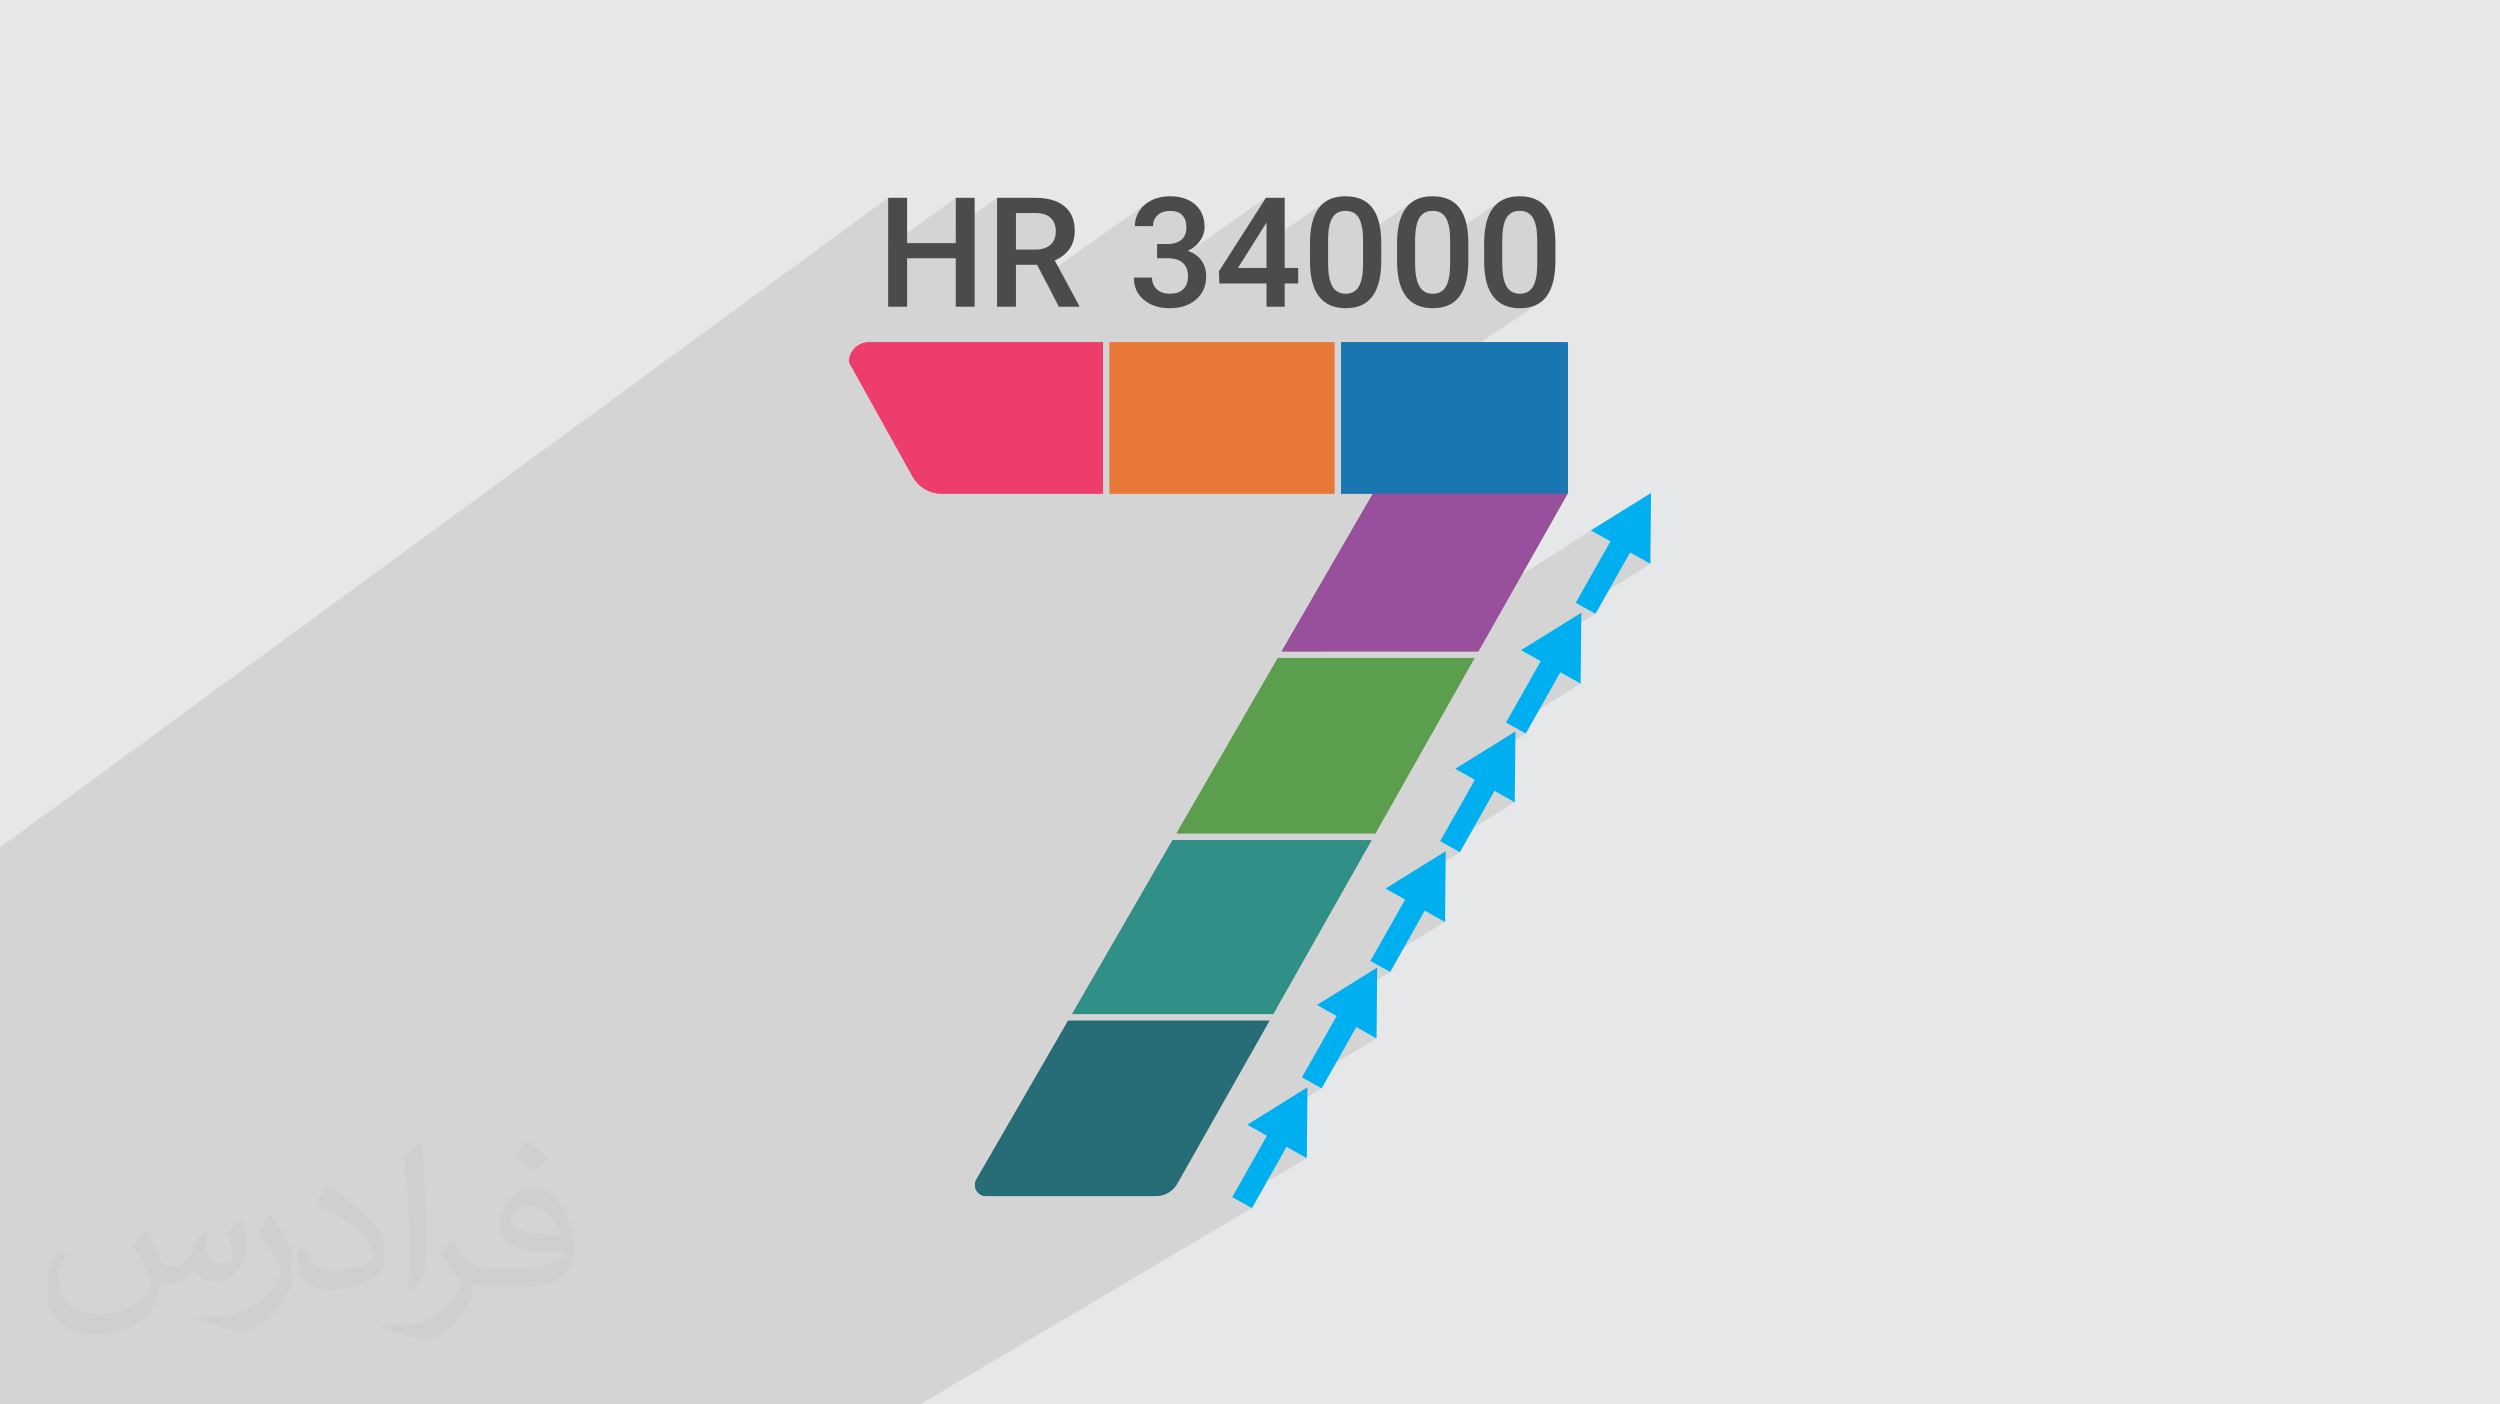 <?xml version="1.0" encoding="UTF-8"?>
<!DOCTYPE svg PUBLIC "-//W3C//DTD SVG 1.0//EN" "http://www.w3.org/TR/2001/REC-SVG-20010904/DTD/svg10.dtd">
<!-- Creator: CorelDRAW 2017 -->
<svg xmlns="http://www.w3.org/2000/svg" xml:space="preserve" width="356px" height="200px" version="1.0" shape-rendering="geometricPrecision" text-rendering="geometricPrecision" image-rendering="optimizeQuality" fill-rule="evenodd" clip-rule="evenodd"
viewBox="0 0 356000 200000"
 xmlns:xlink="http://www.w3.org/1999/xlink"
 enable-background="new 0 0 64 64">
 <g id="Layer_x0020_1">
  <path fill="#E6E7E8" d="M-150 0l356300 0 0 200000 -356300 0 0 -200000z"/>
  <path fill="#373435" fill-opacity="0.102" d="M17680 200000l-17830 0 0 -590 0 -2310 0 -540 0 -6480 0 -2270 0 -4750 0 -2290 0 -2090 0 -750 0 -570 0 -300 0 -1140 0 -1160 0 -1160 0 -3700 0 -260 0 -1540 0 -170 0 -360 0 -780 0 -1540 0 -1890 0 -20 0 -730 0 -1380 0 0 0 -980 0 -550 0 -660 0 -200 0 -150 0 -940 0 -3060 0 -130 0 -90 0 -1390 0 -360 0 -170 0 -620 0 -980 0 -810 0 -1770 0 -970 0 -630 0 -450 0 -1360 0 -340 0 -530 0 -150 0 -1020 0 -320 0 -990 0 -590 0 -120 0 -2670 0 -1310 0 -460 0 -1710 0 -20 0 -230 0 -1680 0 -1970 0 -570 0 -3210 0 -6280 126620 -92620 0 6990 9630 -6990 0 4250 5880 -4250 0 4110 2690 -1940 2850 0 340 20 320 40 290 50 280 80 250 100 230 120 210 130 190 170 170 170 140 200 130 220 100 230 70 250 60 270 30 280 10 300 -10 290 -30 280 -60 260 -90 240 -110 230 -130 210 -150 190 -180 190 -210 160 -3770 2690 2080 0 440 840 2070 -1470 330 -150 310 -170 290 -180 -2940 2090 380 720 14670 -10410 -230 180 -210 200 -200 210 -180 230 -170 230 -150 250 -130 260 -110 260 -90 270 -70 270 -50 280 -30 290 -10 290 1030 0 2410 -1710 190 -120 190 -100 210 -90 220 -60 240 -50 240 -30 250 -10 290 10 270 30 250 50 240 70 210 80 190 110 170 120 160 150 130 160 120 180 100 190 80 210 70 220 40 240 30 250 10 260 -10 290 -40 260 -50 250 -80 230 -100 210 -120 190 -140 180 -160 160 -180 140 -3290 2310 0 200 1530 0 340 10 330 30 300 60 160 40 1710 -1200 260 -120 240 -140 240 -150 -2340 1640 10 0 130 50 12580 -8830 -4100 6430 4190 -2930 0 2900 8150 -5680 -380 340 -330 400 -150 210 -150 230 -130 240 -120 260 -110 270 -100 280 -100 290 -80 310 -70 320 -70 340 -50 340 -30 220 3650 -2530 230 -140 240 -100 260 -80 290 -40 300 -20 320 20 290 40 270 80 250 120 230 140 200 180 180 200 160 240 140 270 120 310 110 350 80 380 60 420 50 450 20 370 7230 -4990 -410 280 -380 340 -330 400 -150 210 -140 230 -140 240 -120 260 -110 270 -100 280 -100 290 -80 310 -70 320 -70 340 -50 340 -20 200 3640 -2510 230 -140 240 -100 260 -80 290 -40 300 -20 320 20 290 40 270 80 250 120 230 140 200 180 180 200 160 240 140 270 120 310 110 350 80 380 60 420 50 450 20 320 7230 -4940 -410 280 -380 340 -330 400 -150 210 -150 230 -130 240 -120 260 -110 270 -100 280 -100 290 -80 310 -70 320 -70 340 -50 340 -20 170 3640 -2480 230 -140 240 -100 260 -80 290 -40 300 -20 320 20 290 40 270 80 250 120 230 140 200 180 180 200 160 240 140 270 120 310 110 350 80 380 60 420 50 450 30 500 10 520 0 3510 -20 510 -30 470 -50 440 -70 400 -90 370 -110 330 -120 300 -140 270 -160 230 -180 200 -200 170 -3190 2140 180 70 530 130 570 70 610 30 620 -30 580 -80 530 -130 500 -190 450 -230 -28140 18840 0 8220 4080 0 750 -490 -290 490 27740 0 -34690 22460 11150 0 26820 -17220 2790 1560 -2960 5250 5760 -3670 2890 1620 -9610 6110 1800 1010 -9320 5890 1510 850 -2920 5180 5720 -3600 2890 1620 -9680 6070 1870 1040 -8990 5620 1730 970 -2880 5100 5680 -3530 2890 1630 -9740 6030 1930 1080 -9440 5820 1630 920 -2840 5040 5640 -3460 2890 1620 -9810 5990 2000 1130 -9010 5480 1380 780 -2800 4960 5600 -3390 2890 1630 -9880 5950 2060 1160 -9570 5750 1770 990 -2760 4900 5560 -3320 2890 1620 -9950 5910 2140 1200 -47240 27960 -4010 0 -1250 0 -4110 0 -5180 0 -490 0 -940 0 -1830 0 -1880 0 -260 0 -1620 0 -1350 0 -3860 0 -5040 0 -2470 0 -2520 0 -150 0 -880 0 -1370 0 -60 0 -1380 0 -2260 0 -1320 0 -3580 0 -2850 0 -2010 0 -40 0 -1280 0 -1510 0 -3430 0 -4770 0 -1740 0 -940 0 -240 0 -660 0 -1150 0 -1330 0 -1580 0 -3220 0 -4650 0 -2490 0 -2120 0 -820 0 -1650 0 -2610 0 -430 0 -780 0 -850 0 -2900 0 -4480 0 -9740 0 -4480 0 -800 0z"/>
  <path fill="#373435" fill-opacity="0.031" d="M20890 175360c670,1060 1150,2020 1540,3070 290,680 480,1830 2020,1830 470,0 1050,-100 1630,-480 670,-290 1150,-870 1340,-1630l580 -2020 1440 -670 100 90c-200,770 -290,1540 -290,2020 0,1730 1440,2310 2590,2310 670,0 1250,-390 1250,-970 0,-760 -380,-2200 -770,-3360 670,-670 1350,-1340 2120,-1920l90 100c380,1440 580,2880 580,3840 0,960 -390,1920 -770,2590 -670,1350 -1920,2400 -3460,2400 -1150,0 -2400,-570 -3270,-1630l-90 0c-870,1060 -2110,1920 -4130,1920l-670 0c-100,1350 -390,2310 -870,3170 -1250,2410 -4800,4040 -8160,4040 -4710,0 -7020,-2690 -7020,-6340 0,-2210 770,-4320 1830,-5760l960 380c-670,1340 -1150,2590 -1150,3840 0,3360 2780,5000 5950,5000 2980,0 6530,-1830 7210,-4040 -290,-2400 -1160,-3460 -2500,-5670 380,-670 960,-1440 1630,-2210l100 0 0 0 0 0 190 100 0 0 0 0 -100 -100 0 0 100 100zm54280 -12780c960,580 1920,1350 2880,2210 -580,770 -1160,1440 -2020,2020 -960,-770 -1920,-1440 -2880,-2110 670,-770 1340,-1440 1920,-2120l0 0 0 0 100 0 0 0 0 0 0 0 0 0zm480 9230c-1640,0 -2890,1050 -2890,1820 0,1630 3170,2210 7020,2210 -480,-1920 -2120,-4030 -4130,-4030l0 0 0 0zm-3560 8930c2120,0 3940,-100 5290,-380 1530,-390 2880,-1160 2880,-1730 0,-200 0,-290 -100,-480 -860,90 -1820,90 -2780,90 -2790,0 -5000,-670 -5860,-2210 -200,-480 -390,-960 -390,-1530 0,-1540 670,-3080 1830,-4040 960,-860 2010,-1340 3170,-1340 1920,0 3550,1530 4610,4030 570,1350 1050,2880 1050,4900 0,1340 -380,2400 -1150,3270 -1540,1440 -4320,2010 -8640,2010l-1920 0 0 0 -490 0c-1050,0 -1820,-190 -2400,-670l-90 0c0,290 90,480 90,670 0,960 -280,2210 -960,3170 -1920,2880 -4030,4130 -5760,4130 -1830,0 -4040,-670 -6050,-1630l380 -670c670,290 1540,480 2790,480 3260,0 7490,-3170 8070,-6150 -100,-290 -390,-570 -680,-960 -960,-1150 -1530,-2110 -2110,-3070 480,-960 960,-1730 1350,-2410l190 0c1340,2790 2690,4420 5470,4420l480 0 0 0 2020 0 0 0 0 0 -290 100 0 0 0 0 0 0 0 0 0 0zm-14020 2980c190,-1350 280,-2790 280,-4130l0 -2020c0,-3750 -470,-9220 -860,-12780 670,-760 1630,-1630 2400,-2210l190 100c480,4520 680,9700 680,14510 0,1240 -100,2490 -200,3360 -90,1150 -760,2010 -2110,3360l-290 -100 0 0 0 0 -90 -90 0 0 0 0 0 0 0 0zm-14510 -5960c100,1730 960,3170 3940,3170 1920,0 3460,-480 5280,-1340 290,-100 480,-290 480,-480 0,-1160 -860,-2600 -2300,-3940 -1350,-1250 -3270,-2400 -5000,-3080 -570,-280 -770,-480 -770,-760 0,-490 680,-1540 1250,-2310l190 0c1930,1060 4140,2590 5770,4230 1440,1530 2400,3170 2400,4900 0,1240 -380,2490 -1060,3650 -2110,1050 -4410,1920 -6720,1920 -2790,0 -4610,-1350 -4610,-4330 0,-280 0,-860 90,-1530l960 0 0 0 0 0 100 -100 0 0 0 0 0 0 0 0 0 0zm-4990 -4990l1730 2780c670,1060 1240,2120 1240,3940l0 2310c0,1820 -1150,3740 -3070,5760 -1440,1350 -2790,1920 -4030,1920 -1830,0 -3850,-570 -6250,-1630l290 -670c770,190 1630,380 2690,380 3460,0 6920,-2500 8550,-5570 190,-390 290,-670 290,-870 0,-380 -190,-760 -390,-1050 -860,-1640 -1820,-3170 -2880,-4520 580,-860 1150,-1730 1730,-2590l100 0 0 -190 0 0 0 0 -100 0 0 0 100 0z"/>
  <g id="_2558858172208">
   <g>
    <path fill="#4B4B4D" fill-rule="nonzero" d="M138790 43680l-2690 0 0 -6900 -6930 0 0 6900 -2700 0 0 -15510 2700 0 0 6450 6930 0 0 -6450 2690 0 0 15510zm8890 -5970l-3010 0 0 5970 -2690 0 0 -15510 5450 0c1790,0 3170,400 4150,1210 970,800 1460,1960 1460,3480 0,1040 -250,1900 -750,2600 -500,700 -1200,1240 -2100,1620l3490 6460 0 140 -2890 0 -3110 -5970zm-3010 -2170l2770 0c910,0 1620,-230 2140,-680 510,-470 760,-1090 760,-1890 0,-830 -230,-1470 -710,-1920 -470,-460 -1180,-690 -2110,-710l-2850 0 0 5200zm20100 -790l1580 0c790,-10 1420,-220 1890,-620 460,-400 700,-990 700,-1770 0,-730 -200,-1300 -580,-1710 -390,-410 -980,-620 -1780,-620 -690,0 -1270,200 -1710,600 -450,400 -680,930 -680,1570l-2590 0c0,-790 220,-1510 640,-2170 420,-650 1010,-1160 1770,-1530 750,-360 1600,-550 2550,-550 1540,0 2750,390 3640,1170 880,780 1330,1860 1330,3240 0,700 -230,1360 -670,1970 -440,620 -1020,1080 -1720,1390 850,290 1500,750 1950,1380 440,630 670,1370 670,2240 0,1390 -490,2490 -1450,3320 -950,820 -2210,1230 -3750,1230 -1500,0 -2720,-400 -3670,-1190 -950,-790 -1430,-1850 -1430,-3170l2590 0c0,680 230,1230 680,1660 460,430 1080,640 1850,640 810,0 1440,-210 1900,-640 460,-430 690,-1040 690,-1850 0,-820 -240,-1450 -720,-1890 -490,-440 -1200,-670 -2150,-670l-1530 0 0 -2030zm18170 3400l1920 0 0 2220 -1920 0 0 3310 -2590 0 0 -3310 -6710 0 -70 -1720 6690 -10480 2680 0 0 9980zm-6650 0l4060 0 0 -6480 -200 340 -3860 6140zm20400 -1000c0,2230 -420,3910 -1250,5040 -840,1140 -2110,1700 -3810,1700 -1670,0 -2940,-550 -3790,-1660 -850,-1100 -1290,-2730 -1300,-4890l0 -2690c0,-2230 420,-3910 1250,-5020 830,-1120 2100,-1680 3810,-1680 1700,0 2970,550 3810,1630 830,1090 1260,2720 1280,4890l0 2680zm-2590 -2900c0,-1450 -200,-2520 -600,-3200 -390,-680 -1020,-1020 -1900,-1020 -840,0 -1460,320 -1860,970 -400,650 -600,1650 -620,3010l0 3510c0,1450 200,2530 600,3240 410,710 1040,1070 1910,1070 830,0 1440,-330 1840,-980 400,-660 610,-1690 630,-3090l0 -3510zm14990 2900c0,2230 -420,3910 -1260,5040 -830,1140 -2100,1700 -3800,1700 -1670,0 -2940,-550 -3790,-1660 -850,-1100 -1280,-2730 -1300,-4890l0 -2690c0,-2230 420,-3910 1250,-5020 830,-1120 2100,-1680 3810,-1680 1700,0 2970,550 3810,1630 830,1090 1260,2720 1280,4890l0 2680zm-2590 -2900c0,-1450 -200,-2520 -600,-3200 -390,-680 -1030,-1020 -1900,-1020 -840,0 -1460,320 -1860,970 -400,650 -600,1650 -630,3010l0 3510c0,1450 210,2530 610,3240 410,710 1040,1070 1910,1070 830,0 1440,-330 1840,-980 400,-660 610,-1690 630,-3090l0 -3510zm14990 2900c0,2230 -420,3910 -1250,5040 -840,1140 -2110,1700 -3810,1700 -1680,0 -2940,-550 -3790,-1660 -850,-1100 -1280,-2730 -1300,-4890l0 -2690c0,-2230 410,-3910 1250,-5020 830,-1120 2100,-1680 3810,-1680 1700,0 2970,550 3810,1630 830,1090 1260,2720 1280,4890l0 2680zm-2590 -2900c0,-1450 -200,-2520 -600,-3200 -390,-680 -1020,-1020 -1900,-1020 -840,0 -1460,320 -1860,970 -400,650 -600,1650 -620,3010l0 3510c0,1450 200,2530 600,3240 410,710 1040,1070 1910,1070 830,0 1440,-330 1840,-980 400,-660 610,-1690 630,-3090l0 -3510z"/>
    <path fill="#305358" d="M152110 145350l28650 0 -13120 23180c-630,1110 -1800,1790 -3070,1790l-24160 0c-1210,0 -1970,-1320 -1360,-2370l13060 -22600z"/>
    <path fill="#3A867E" d="M166990 119620l28320 0 -14010 24780 -28630 0 14320 -24780z"/>
    <path fill="#6B994B" d="M181970 93700l28000 0 -14120 24970 -28310 0 14430 -24970z"/>
    <path fill="#75335A" d="M223210 70310l-12700 22440 -27990 0 13280 -22950c0,0 27190,290 27410,510z"/>
    <path fill="#D8325D" d="M123730 48740l33330 0 0 21550 -23010 0c-1690,0 -3240,-920 -4070,-2390l-9080 -16330c0,-1560 1260,-2830 2830,-2830z"/>
    <path fill="#E87837" d="M158010 48740l32010 0 0 21550 -32010 0 0 -21550z"/>
    <path fill="#295E82" d="M223250 48740l0 21550 -32280 0 0 -21550 32280 0z"/>
   </g>
   <g>
    <path fill="#00AFEF" fill-rule="nonzero" d="M180400 161730l-4930 8740 2810 1570 4920 -8730 2890 1620 90 -10100 -8570 5330 2790 1570z"/>
    <path fill="#00AFEF" fill-rule="nonzero" d="M190330 144680l-4930 8730 2800 1580 4930 -8740 2890 1630 90 -10100 -8570 5330 2790 1570z"/>
    <path fill="#00AFEF" fill-rule="nonzero" d="M200080 128100l-4930 8740 2810 1580 4920 -8740 2890 1620 100 -10090 -8580 5320 2790 1570z"/>
    <path fill="#00AFEF" fill-rule="nonzero" d="M210010 111050l-4930 8730 2810 1580 4920 -8740 2890 1630 100 -10100 -8580 5330 2790 1570z"/>
    <path fill="#00AFEF" fill-rule="nonzero" d="M219390 94150l-4930 8740 2810 1570 4920 -8730 2890 1620 100 -10100 -8580 5330 2790 1570z"/>
    <path fill="#00AFEF" fill-rule="nonzero" d="M229320 77090l-4930 8740 2810 1580 4920 -8740 2890 1620 100 -10090 -8580 5330 2790 1560z"/>
   </g>
   <g>
    <path fill="#276D78" d="M152110 145350l28650 0 -13120 23180c-630,1110 -1800,1790 -3070,1790l-24160 0c-1210,0 -1970,-1320 -1360,-2370l13060 -22600z"/>
    <path fill="#308F86" d="M166990 119620l28320 0 -14010 24780 -28630 0 14320 -24780z"/>
    <path fill="#5A9E4E" d="M181970 93700l28000 0 -14120 24970 -28310 0 14430 -24970z"/>
    <path fill="#98509D" d="M223210 70310l-12700 22440 -27990 0 13280 -22950c0,0 27190,290 27410,510z"/>
    <path fill="#EE3D6C" d="M123730 48740l33330 0 0 21550 -23010 0c-1690,0 -3240,-920 -4070,-2390l-9080 -16330c0,-1560 1260,-2830 2830,-2830z"/>
    <path fill="#E87837" d="M158010 48740l32010 0 0 21550 -32010 0 0 -21550z"/>
    <path fill="#1A76B1" d="M223250 48740l0 21550 -32280 0 0 -21550 32280 0z"/>
   </g>
  </g>
 </g>
</svg>
